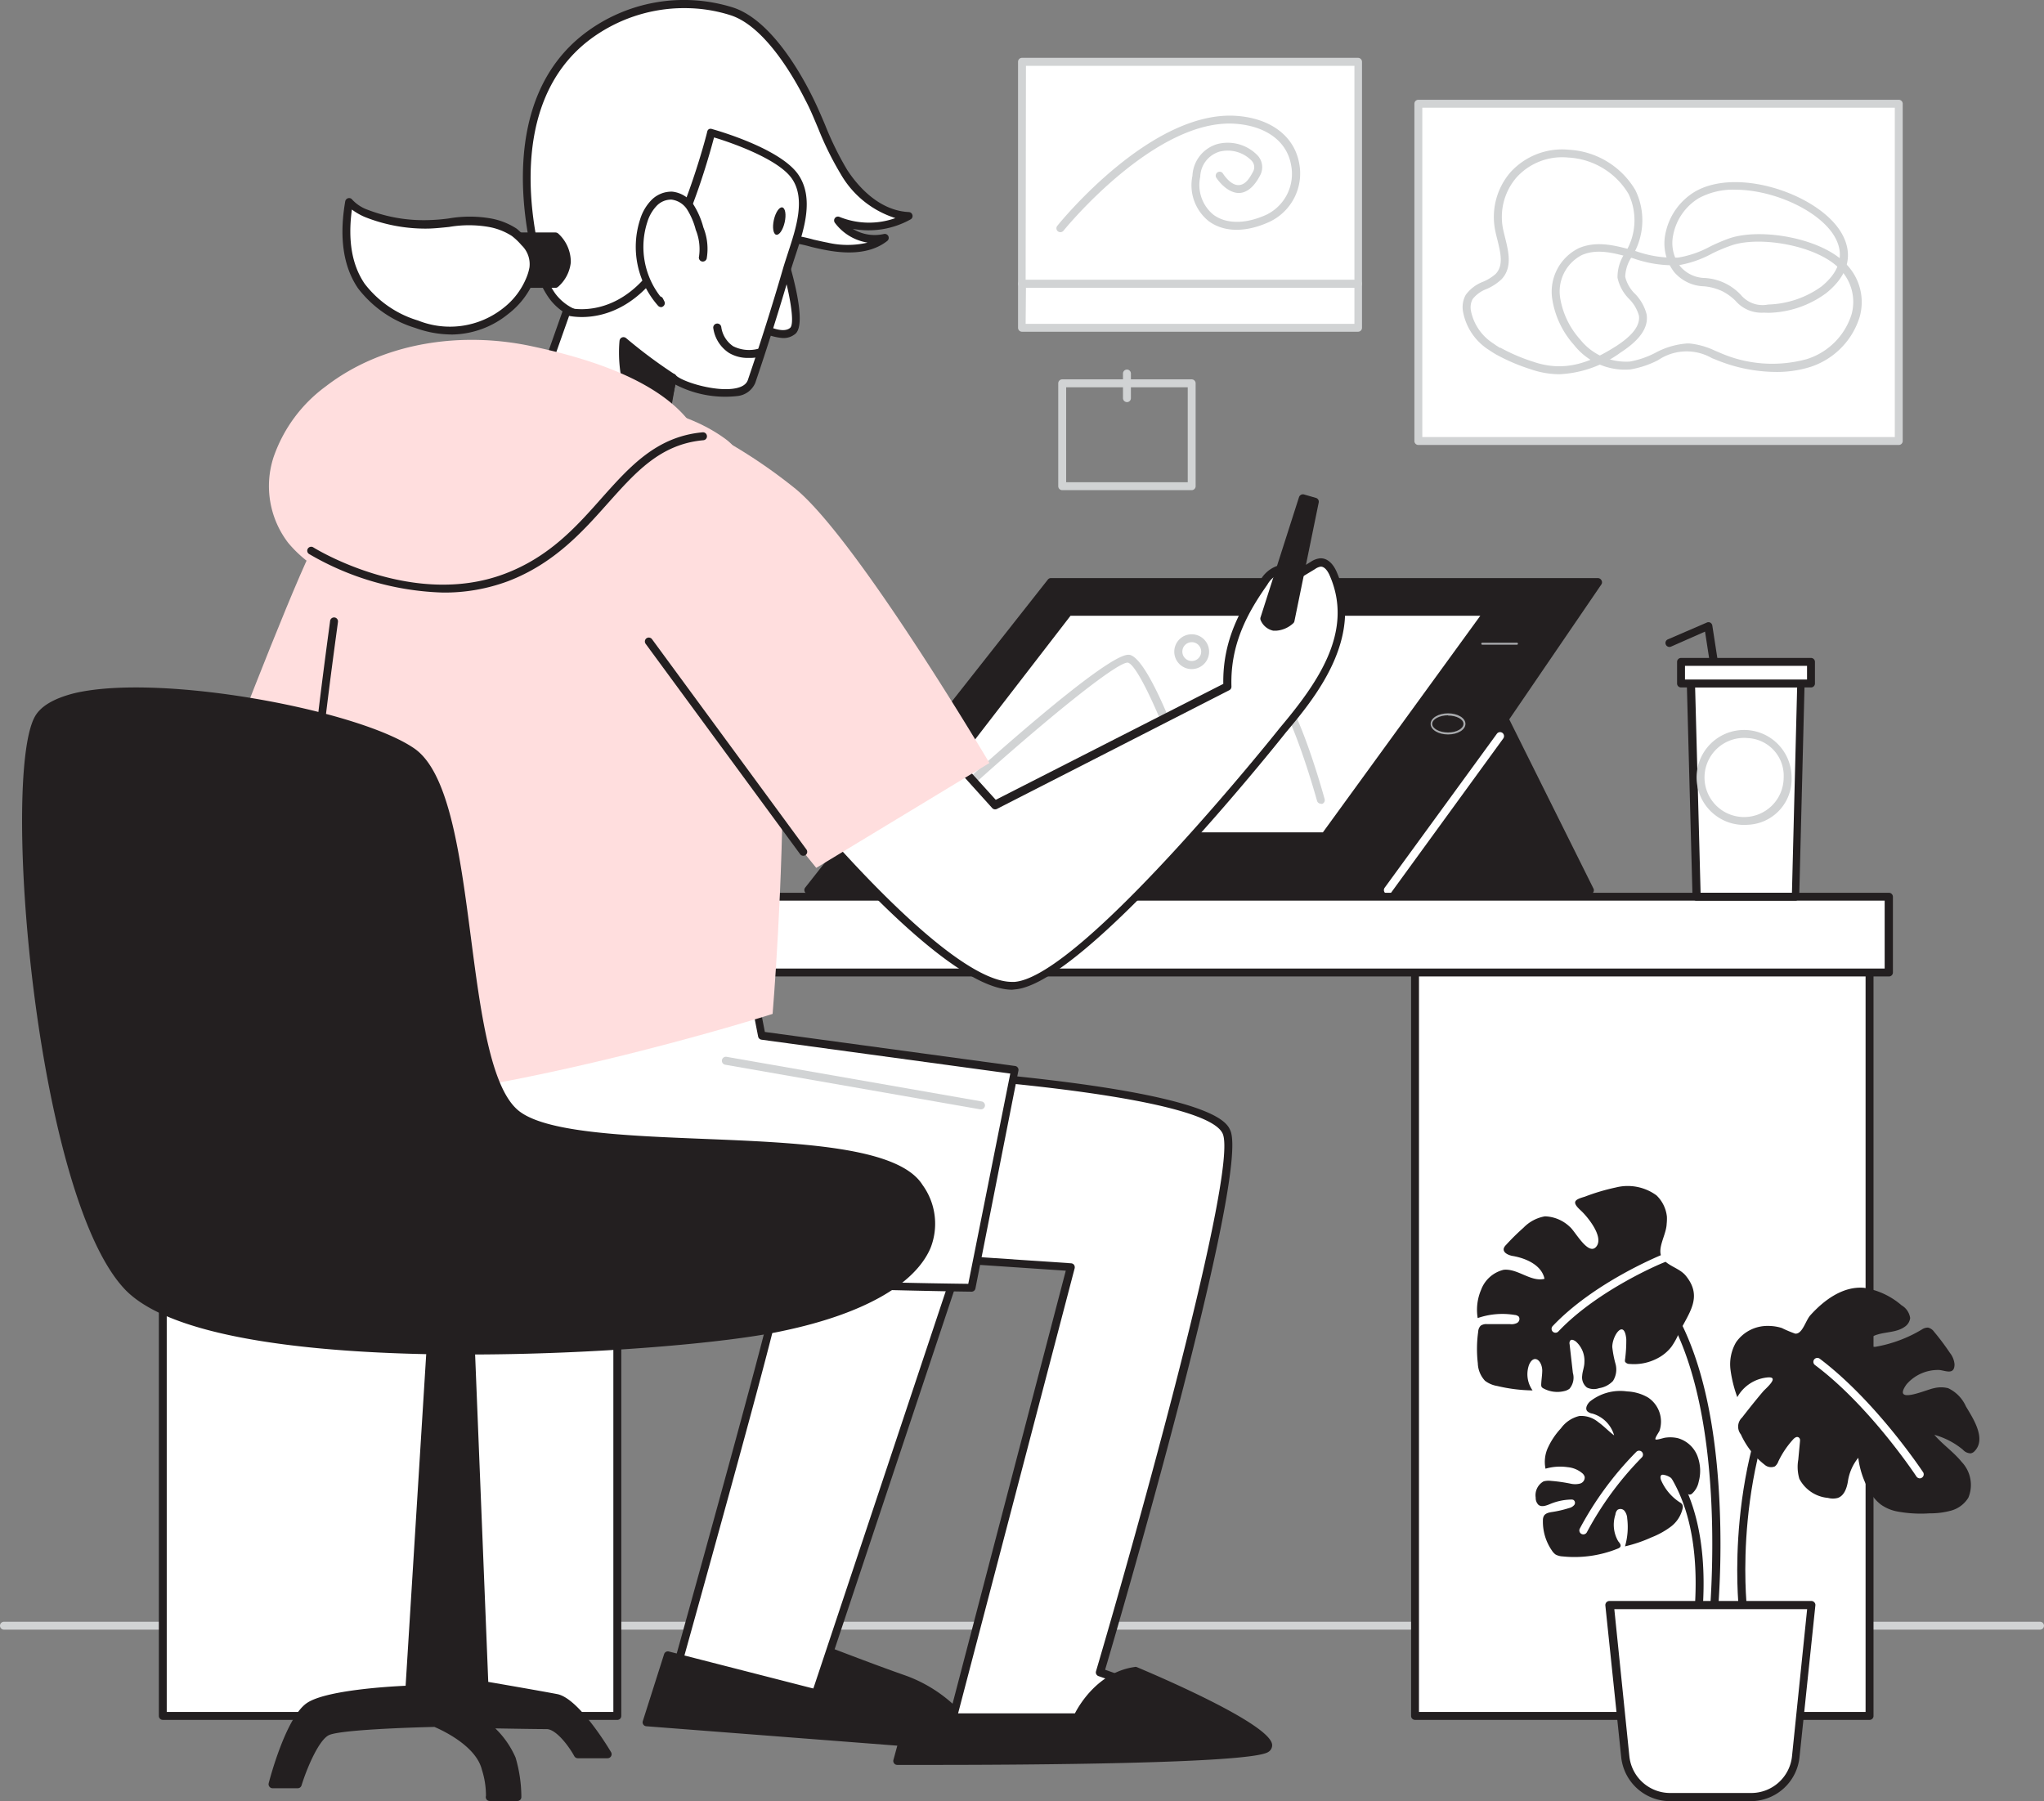 <svg id="design" xmlns="http://www.w3.org/2000/svg" width="196.874" height="173.5" viewBox="0 0 196.874 173.5">
  <rect x="0" y="0" width="196.874" height="173.5" fill="#808080" stroke="none"/>
  <path id="パス_137" data-name="パス 137" d="M267.362,241.882H71.251a.381.381,0,1,1,0-.762H267.362a.381.381,0,0,1,0,.762Z" transform="translate(-70.87 -84.902)" fill="#d1d3d4"/>
  <rect id="長方形_17" data-name="長方形 17" width="43.779" height="75.164" transform="translate(136.293 90.126)" fill="#fff"/>
  <path id="パス_138" data-name="パス 138" d="M293.32,229.846H249.541a.381.381,0,0,1-.381-.381V154.3a.381.381,0,0,1,.381-.381H293.32a.381.381,0,0,1,.381.381v75.148a.381.381,0,0,1-.381.4Zm-43.4-.762h43.017v-74.4H249.922Z" transform="translate(-113.248 -64.175)" fill="#231f20"/>
  <rect id="長方形_18" data-name="長方形 18" width="43.779" height="75.164" transform="translate(15.681 90.126)" fill="#fff"/>
  <path id="パス_139" data-name="パス 139" d="M135.1,229.846H91.321a.381.381,0,0,1-.381-.381V154.3a.381.381,0,0,1,.381-.381H135.1a.381.381,0,0,1,.381.381v75.148a.381.381,0,0,1-.381.4Zm-43.4-.762h43.017v-74.4H91.7Z" transform="translate(-75.64 -64.175)" fill="#231f20"/>
  <path id="パス_140" data-name="パス 140" d="M255.744,125.83l8.667,17.4H240.97Z" transform="translate(-111.301 -57.498)" fill="#231f20"/>
  <path id="パス_141" data-name="パス 141" d="M264.3,143.5H240.88a.389.389,0,0,1-.351-.221.373.373,0,0,1,.061-.4l14.774-17.4a.358.358,0,0,1,.335-.13.381.381,0,0,1,.3.206l8.66,17.4a.366.366,0,0,1,0,.366.373.373,0,0,1-.358.183Zm-22.618-.762h22l-8.134-16.329Z" transform="translate(-111.189 -57.38)" fill="#231f20"/>
  <path id="パス_142" data-name="パス 142" d="M173.02,139.409h55.809l20.247-29.669H196.392Z" transform="translate(-95.15 -53.674)" fill="#231f20"/>
  <path id="パス_143" data-name="パス 143" d="M228.706,139.671H172.882a.381.381,0,0,1-.3-.617l23.372-29.669a.373.373,0,0,1,.3-.145h52.683a.4.4,0,0,1,.335.206.374.374,0,0,1,0,.4L229.026,139.5A.374.374,0,0,1,228.706,139.671Zm-55.023-.762H228.53L248.259,110H196.452Z" transform="translate(-95.027 -53.555)" fill="#231f20"/>
  <path id="パス_144" data-name="パス 144" d="M200.679,113.52,184,135.131h41.416l15.673-21.611Z" transform="translate(-97.76 -54.572)" fill="#fff"/>
  <path id="パス_145" data-name="パス 145" d="M225.292,135.394H183.876a.381.381,0,0,1-.343-.213.4.4,0,0,1,0-.4l16.687-21.611a.373.373,0,0,1,.3-.145h40.4a.366.366,0,0,1,.335.206.373.373,0,0,1,0,.4l-15.673,21.611A.374.374,0,0,1,225.292,135.394Zm-40.639-.762h40.4l15.162-20.864H200.746Z" transform="translate(-97.636 -54.453)" fill="#231f20"/>
  <path id="パス_146" data-name="パス 146" d="M214.361,132.484a.381.381,0,0,1-.358-.259c-2-5.908-4.795-12.388-5.809-12.54h0c-1.212,0-8.988,6.426-15.894,12.708a.383.383,0,0,1-.518-.564c2.394-2.173,14.293-12.9,16.481-12.9h.084c1.952.3,5.4,10.062,6.419,13.051a.373.373,0,0,1-.244.48A.313.313,0,0,1,214.361,132.484Z" transform="translate(-99.58 -55.858)" fill="#d1d3d4"/>
  <path id="パス_147" data-name="パス 147" d="M233.5,134.272a.381.381,0,0,1-.366-.282c-1.342-4.764-3.255-9.849-4.155-10.116s-5.077,3.507-8.477,7.135a.383.383,0,1,1-.556-.526c1.738-1.852,7.532-7.852,9.254-7.333s4.193,8.949,4.665,10.672a.381.381,0,0,1-.259.473Z" transform="translate(-106.28 -56.854)" fill="#d1d3d4"/>
  <path id="パス_148" data-name="パス 148" d="M253.307,128.365c-.938,0-1.677-.45-1.677-1.021s.762-1.014,1.677-1.014,1.677.442,1.677,1.014S254.245,128.365,253.307,128.365Zm0-1.845c-.808,0-1.525.374-1.525.823s.678.831,1.525.831,1.486-.381,1.486-.831-.678-.8-1.486-.8Z" transform="translate(-113.835 -57.617)" fill="#a7a9ac"/>
  <path id="パス_149" data-name="パス 149" d="M261.486,117.6H258.1a.1.1,0,0,1,0-.191h3.385a.1.1,0,0,1,0,.191Z" transform="translate(-115.352 -55.497)" fill="#a7a9ac"/>
  <path id="パス_150" data-name="パス 150" d="M246.111,144.3a.4.4,0,0,1-.229-.069.389.389,0,0,1-.084-.534l10.81-14.835a.381.381,0,0,1,.534-.084.389.389,0,0,1,.084.534l-10.81,14.865A.389.389,0,0,1,246.111,144.3Z" transform="translate(-112.432 -58.181)" fill="#fff"/>
  <path id="パス_151" data-name="パス 151" d="M220.917,119.694a1.677,1.677,0,1,1,1.677-1.677A1.677,1.677,0,0,1,220.917,119.694Zm0-2.592a.907.907,0,1,0,.649.266A.915.915,0,0,0,220.917,117.1Z" transform="translate(-106.136 -55.242)" fill="#d1d3d4"/>
  <rect id="長方形_19" data-name="長方形 19" width="172.068" height="7.295" transform="translate(9.864 86.383)" fill="#fff"/>
  <path id="パス_152" data-name="パス 152" d="M255.767,157.068H83.691a.381.381,0,0,1-.381-.381v-7.3a.389.389,0,0,1,.381-.381H255.767a.389.389,0,0,1,.381.381v7.3A.381.381,0,0,1,255.767,157.068Zm-171.695-.762H255.355v-6.541H84.072Z" transform="translate(-73.827 -63.008)" fill="#231f20"/>
  <path id="パス_153" data-name="パス 153" d="M165.758,198.012c.16.541-9.468,35.1-9.468,35.1l13.455,2.165,15.9-47.751Z" transform="translate(-91.174 -72.164)" fill="#fff"/>
  <path id="パス_154" data-name="パス 154" d="M169.625,235.547h-.061l-13.455-2.165a.389.389,0,0,1-.267-.168.442.442,0,0,1-.046-.313c3.758-13.462,9.354-33.824,9.46-34.967a.381.381,0,0,1,.206-.366l19.889-10.482a.4.4,0,0,1,.427.046.4.4,0,0,1,.114.412L169.983,235.3A.374.374,0,0,1,169.625,235.547Zm-12.959-2.859,12.715,2.051L184.886,188.2l-18.905,9.956c-.419,2.188-3.552,13.783-9.331,34.533Z" transform="translate(-91.054 -72.048)" fill="#231f20"/>
  <path id="パス_155" data-name="パス 155" d="M154.581,245.3l-2.051,6.449,32.223,2.493a13.394,13.394,0,0,0-7.318-6.594c-3.347-1.174-6.952-2.577-6.952-2.577l-1.631,3.888Z" transform="translate(-90.28 -85.84)" fill="#231f20"/>
  <path id="パス_156" data-name="パス 156" d="M184.643,254.5h0l-32.223-2.493a.381.381,0,0,1-.335-.5l2.051-6.449a.381.381,0,0,1,.457-.252l13.95,3.575,1.525-3.583a.374.374,0,0,1,.488-.206c.038,0,3.636,1.41,6.945,2.569a13.722,13.722,0,0,1,7.539,6.8.381.381,0,0,1,0,.374A.366.366,0,0,1,184.643,254.5Zm-31.72-3.217,31.064,2.409a13.074,13.074,0,0,0-6.785-5.809c-2.721-.953-5.641-2.066-6.624-2.439l-1.486,3.537a.389.389,0,0,1-.45.229l-13.92-3.552Z" transform="translate(-90.17 -85.722)" fill="#231f20"/>
  <path id="パス_157" data-name="パス 157" d="M120.727,201.88l-2.287,36.408s-7.73.267-9.666,1.624-3.514,7.5-3.514,7.5h2.409s1.4-4.574,2.943-5.123,10.291-.762,10.291-.762,4.223,1.631,4.9,4.429a7.07,7.07,0,0,1,.381,2.714h2.668a13.614,13.614,0,0,0-.534-3.7,11.066,11.066,0,0,0-2.538-3.347s4.414.091,5.885.091,3,2.805,3,2.805h2.874s-3-5.062-4.947-5.42-6.929-1.227-6.929-1.227l-1.357-33.923Z" transform="translate(-79.044 -75.574)" fill="#231f20"/>
  <path id="パス_158" data-name="パス 158" d="M128.776,248.95h-2.668a.412.412,0,0,1-.313-.152.4.4,0,0,1-.053-.343,8.073,8.073,0,0,0-.389-2.508c-.572-2.386-4.071-3.918-4.574-4.132-2.478.053-8.9.282-10.093.762-.991.366-2.188,3.186-2.706,4.871a.389.389,0,0,1-.366.274h-2.432a.389.389,0,0,1-.366-.48c.061-.252,1.631-6.3,3.659-7.715,1.791-1.25,7.974-1.608,9.529-1.677l2.241-36.072a.4.4,0,0,1,.2-.313.389.389,0,0,1,.366,0l3.613,2.081a.374.374,0,0,1,.191.313l1.349,33.618c1.113.191,4.986.861,6.632,1.174,2.043.381,4.886,5.062,5.2,5.6a.381.381,0,0,1,0,.381.389.389,0,0,1-.335.2h-2.874a.389.389,0,0,1-.335-.2c-.549-1.006-1.769-2.607-2.668-2.607-1.037,0-3.552-.046-4.94-.069a8.805,8.805,0,0,1,1.952,2.813,13.577,13.577,0,0,1,.556,3.812A.381.381,0,0,1,128.776,248.95Zm-2.287-.762h1.883a12.258,12.258,0,0,0-.5-3.2,10.577,10.577,0,0,0-2.439-3.186.389.389,0,0,1-.1-.419.412.412,0,0,1,.366-.244c.046,0,4.421.091,5.877.091s2.813,2.1,3.225,2.805h1.967c-1.021-1.608-3.049-4.429-4.33-4.665-1.913-.358-6.861-1.212-6.922-1.22a.381.381,0,0,1-.32-.366l-1.334-33.709-2.9-1.669-2.218,35.828a.381.381,0,0,1-.366.358c-2.119.076-7.951.5-9.46,1.525-1.372.961-2.7,4.871-3.24,6.807h1.631c.351-1.075,1.6-4.574,3.049-5.1s10.062-.762,10.421-.762h.145c.183.069,4.421,1.73,5.138,4.688a12.677,12.677,0,0,1,.442,2.439Zm-8.141-10.009Z" transform="translate(-78.936 -75.465)" fill="#231f20"/>
  <path id="パス_159" data-name="パス 159" d="M179.391,171.42s30.447,1.624,32.368,5.961-12.2,52.035-12.2,52.035,14.9,5.153,12.464,6.236-26.833-1.082-26.833-1.082l11.564-44.214-30.126-2.028Z" transform="translate(-93.631 -68.334)" fill="#fff"/>
  <path id="パス_160" data-name="パス 160" d="M208.076,236.218c-7.15,0-21.047-1.212-23.006-1.387a.377.377,0,0,1-.335-.48l11.435-43.734-29.669-2a.412.412,0,0,1-.32-.221.374.374,0,0,1,.046-.389l12.769-16.938a.328.328,0,0,1,.32-.152c.076,0,7.715.412,15.49,1.357,15.925,1.921,16.893,4.109,17.213,4.833,1.883,4.261-10.672,47.263-12.06,51.951,4.048,1.41,12.586,4.574,12.647,6.137a.709.709,0,0,1-.5.686A14.048,14.048,0,0,1,208.076,236.218Zm-22.5-2.112c7.074.625,24.318,1.913,26.2,1.075h0c-.5-.922-6.769-3.552-12.456-5.511a.381.381,0,0,1-.236-.473c3.9-13.226,13.722-48.323,12.2-51.776S188,172.162,179.451,171.7l-12.2,16.214,29.425,1.99a.389.389,0,0,1,.29.152.434.434,0,0,1,.061.32ZM211.849,235.144Z" transform="translate(-93.516 -68.215)" fill="#231f20"/>
  <path id="パス_161" data-name="パス 161" d="M169.82,129.066s15.643,19.515,22.328,18.974,25.835-24.6,25.835-24.6c3.461-4.132,7.333-9.376,4.856-15.071-.244-.549-.671-1.136-1.265-1.09a1.616,1.616,0,0,0-.694.282l-2.134,1.311c.069-.587-.678-1.006-1.25-.846a2.577,2.577,0,0,0-1.311,1.143c-2.218,3.156-3.651,6.159-3.529,10.047l-22.381,11.435-8.881-9.826" transform="translate(-94.39 -53.088)" fill="#fff"/>
  <path id="パス_162" data-name="パス 162" d="M191.769,148.3c-6.945,0-21.726-18.3-22.358-19.126A.381.381,0,0,1,170,128.7c.152.191,15.185,18.844,21.741,18.844H192c6.449-.518,25.362-24.219,25.545-24.462,3.575-4.254,7.181-9.239,4.81-14.674-.091-.213-.412-.892-.884-.861a1.258,1.258,0,0,0-.526.229l-2.15,1.3a.381.381,0,0,1-.579-.366.3.3,0,0,0-.137-.282.762.762,0,0,0-.625-.152,2.287,2.287,0,0,0-1.105,1c-1.875,2.668-3.59,5.7-3.461,9.819a.381.381,0,0,1-.206.351L190.3,130.883a.381.381,0,0,1-.457-.084l-8.873-9.841a.381.381,0,0,1,0-.541.389.389,0,0,1,.541,0l8.675,9.59,21.916-11.168c-.069-4.216,1.685-7.318,3.6-10.04a2.973,2.973,0,0,1,1.525-1.3,1.525,1.525,0,0,1,1.334.313,1.257,1.257,0,0,1,.259.313l1.708-1.044a1.944,1.944,0,0,1,.869-.335c.663-.053,1.25.435,1.631,1.319,2.76,6.327-2.226,12.273-4.909,15.467-.762.976-19.3,24.188-26.079,24.737Z" transform="translate(-94.277 -52.962)" fill="#231f20"/>
  <path id="パス_163" data-name="パス 163" d="M100.862,130.423S92.8,148.68,95.793,150.632s21.177,0,21.177,0L115.392,127" transform="translate(-76.636 -57.776)" fill="#fff"/>
  <path id="パス_164" data-name="パス 164" d="M102.587,151.716c-3.255,0-6.1-.229-7.135-.915-.518-.335-2.1-1.365,1.273-11.252,1.624-4.764,3.644-9.354,3.667-9.4a.381.381,0,1,1,.694.3c-3.049,6.945-7.181,18.433-5.214,19.706,2.287,1.525,15.246.518,20.582,0L114.929,126.9a.382.382,0,1,1,.762-.053l1.578,23.632a.381.381,0,0,1-.343.4C116.393,150.915,108.709,151.716,102.587,151.716Z" transform="translate(-76.517 -57.656)" fill="#231f20"/>
  <path id="パス_165" data-name="パス 165" d="M110.737,168.626s-3.941,8.751.259,14.27,62.509,6.182,62.509,6.182l4.185-20.956L153.3,164.8l-1.418-7.25Z" transform="translate(-79.947 -65.038)" fill="#fff"/>
  <path id="パス_166" data-name="パス 166" d="M173.39,189.334h0c-.145,0-14.758-.175-29.73-1.021-20.163-1.143-31.308-2.935-33.122-5.336-4.284-5.626-.473-14.286-.3-14.652a.374.374,0,0,1,.252-.213l41.165-11.076a.358.358,0,0,1,.3.046.373.373,0,0,1,.168.244l1.365,6.99,24.1,3.278a.366.366,0,0,1,.259.16.358.358,0,0,1,.061.29l-4.139,20.979A.381.381,0,0,1,173.39,189.334ZM110.881,168.82c-.5,1.212-3.415,8.858.29,13.722,3.217,4.223,41.713,5.794,61.907,6.037l4.048-20.255-23.967-3.263a.381.381,0,0,1-.32-.3L151.5,157.9Z" transform="translate(-79.817 -64.911)" fill="#231f20"/>
  <path id="パス_167" data-name="パス 167" d="M141.364,66.2a5.245,5.245,0,0,1-1.525-1.387,8.043,8.043,0,0,1-1.22-2.706c-2.066-7.471-2.081-17.038,4.574-22.153a15.46,15.46,0,0,1,13.981-2.477c3.232,1.052,5.976,5.5,7.417,8.385,1.182,2.34,1.982,4.886,3.385,7.1s3.636,4.147,6.259,4.277a7.9,7.9,0,0,1-6.861.412,4.475,4.475,0,0,0,4.536,1.7c-1.525,1.212-3.7,1.166-5.626.762s-3.812-1.014-5.786-.762c-3.049.343-5.031,2.584-7.417,4.208C150.055,65.533,144.825,68.2,141.364,66.2Z" transform="translate(-86.684 -36.33)" fill="#fff"/>
  <path id="パス_168" data-name="パス 168" d="M144.128,67.155a5.969,5.969,0,0,1-3.049-.762h0a5.465,5.465,0,0,1-1.654-1.525A8.491,8.491,0,0,1,138.144,62c-1.006-3.659-3.659-16.115,4.688-22.549a15.8,15.8,0,0,1,14.339-2.538c3.461,1.121,6.274,5.832,7.623,8.538.457.915.869,1.868,1.258,2.79a30.141,30.141,0,0,0,2.1,4.284c.762,1.182,2.836,3.941,5.954,4.094a.374.374,0,0,1,.351.29.366.366,0,0,1-.183.419,8.294,8.294,0,0,1-5.565.907,4.04,4.04,0,0,0,2.988.5.381.381,0,0,1,.328.671c-1.365,1.075-3.362,1.365-5.938.869-.457-.084-.915-.191-1.372-.3a12.9,12.9,0,0,0-4.292-.488c-2.157.244-3.758,1.525-5.458,2.813-.579.45-1.174.907-1.791,1.334C151.4,64.876,147.589,67.155,144.128,67.155Zm8.347-30.18a15.117,15.117,0,0,0-9.193,3.11c-7.966,6.152-5.4,18.2-4.414,21.749a7.706,7.706,0,0,0,1.166,2.607,4.749,4.749,0,0,0,1.426,1.288h0c3.674,2.134,9.582-1.525,11.305-2.691.595-.4,1.182-.861,1.746-1.3,1.708-1.326,3.476-2.7,5.847-2.965a13.439,13.439,0,0,1,4.574.5c.45.1.9.206,1.349.29a8.5,8.5,0,0,0,3.857,0,4.894,4.894,0,0,1-3.148-1.906.381.381,0,0,1,0-.457.366.366,0,0,1,.442-.114,7.57,7.57,0,0,0,5.382.114,9.308,9.308,0,0,1-5.268-4.246,30.072,30.072,0,0,1-2.165-4.391c-.389-.907-.762-1.852-1.243-2.744-1.052-2.1-3.865-7.082-7.189-8.157a14.484,14.484,0,0,0-4.475-.686Z" transform="translate(-86.573 -36.192)" fill="#231f20"/>
  <path id="パス_169" data-name="パス 169" d="M168.963,68.25s2.081,6.51.991,7.433-3.354-.526-3.354-.526" transform="translate(-93.624 -43.812)" fill="#fff"/>
  <path id="パス_170" data-name="パス 170" d="M168.915,76.259a5.679,5.679,0,0,1-2.615-.9.381.381,0,1,1,.412-.64c.534.335,2.2,1.166,2.9.556.526-.45-.152-3.994-1.128-7.021a.389.389,0,0,1,.252-.48.381.381,0,0,1,.48.244c.5,1.586,2.066,6.861.892,7.837a1.738,1.738,0,0,1-1.189.4Z" transform="translate(-93.507 -43.694)" fill="#231f20"/>
  <path id="パス_171" data-name="パス 171" d="M163.236,57.146c1.776,2.531,0,6.327-.762,8.911q-1.578,5.458-3.408,10.832c-.762,2.287-6.769.633-7.623-.351l-1.631,9.384L137.18,81.555l4.063-11.381s4.063,1.174,7.722-2.874S155.17,52.93,155.17,52.93,161.505,54.668,163.236,57.146Z" transform="translate(-86.631 -40.17)" fill="#fff"/>
  <path id="パス_172" data-name="パス 172" d="M149.684,86.193h-.122L136.923,81.84a.366.366,0,0,1-.221-.191.442.442,0,0,1,0-.3l4.033-11.419a.374.374,0,0,1,.457-.236c.16.038,3.9,1.044,7.341-2.767s6.1-14.1,6.1-14.2a.366.366,0,0,1,.175-.236.381.381,0,0,1,.29,0c.267.076,6.495,1.807,8.286,4.36h0c1.586,2.287.564,5.336-.267,7.852-.16.488-.313.953-.442,1.387-1.052,3.621-2.2,7.272-3.415,10.848a2.1,2.1,0,0,1-1.753,1.273,10.406,10.406,0,0,1-5.954-1.113l-1.525,8.782a.358.358,0,0,1-.183.259.343.343,0,0,1-.16.053Zm-12.144-4.985,11.846,4.1,1.525-8.949a.381.381,0,0,1,.663-.183c.549.633,3.85,1.669,5.786,1.288.656-.13,1.052-.4,1.189-.816,1.212-3.56,2.363-7.2,3.408-10.81.13-.442.29-.915.45-1.418.762-2.325,1.738-5.222.366-7.173s-6.1-3.537-7.486-3.949c-.511,1.944-2.874,10.466-6.2,14.141-3.194,3.529-6.655,3.263-7.76,3.049Z" transform="translate(-86.512 -40.059)" fill="#231f20"/>
  <path id="パス_173" data-name="パス 173" d="M165.535,80.011s-3.316.945-3.994-2.4" transform="translate(-92.422 -46.036)" fill="#fff"/>
  <path id="パス_174" data-name="パス 174" d="M164.39,80.393a3.568,3.568,0,0,1-1.868-.473A3.415,3.415,0,0,1,161,77.565a.389.389,0,1,1,.762-.152,2.683,2.683,0,0,0,1.143,1.852,3.407,3.407,0,0,0,2.371.259.395.395,0,1,1,.206.762A4.5,4.5,0,0,1,164.39,80.393Z" transform="translate(-92.291 -45.915)" fill="#231f20"/>
  <path id="パス_175" data-name="パス 175" d="M157.776,66.879a5.176,5.176,0,0,0-.313-2.79,7.684,7.684,0,0,0-.854-2.028,2.531,2.531,0,0,0-1.8-1.151,2.287,2.287,0,0,0-1.746.762,4.238,4.238,0,0,0-.96,1.677,8.119,8.119,0,0,0,1.654,7.92L153.614,71" transform="translate(-90.083 -42.067)" fill="#fff"/>
  <path id="パス_176" data-name="パス 176" d="M153.639,71.532a.4.4,0,0,1-.282-.122,8.561,8.561,0,0,1-1.738-8.332,4.574,4.574,0,0,1,1.052-1.822,2.706,2.706,0,0,1,2.051-.846,2.821,2.821,0,0,1,2.081,1.319,7.912,7.912,0,0,1,.907,2.127,5.527,5.527,0,0,1,.32,3,.389.389,0,0,1-.473.274.381.381,0,0,1-.267-.465,4.932,4.932,0,0,0-.313-2.577,6.93,6.93,0,0,0-.808-1.921,2.1,2.1,0,0,0-1.525-.991,1.921,1.921,0,0,0-1.448.617,3.865,3.865,0,0,0-.877,1.525,7.783,7.783,0,0,0,1.243,7.181.412.412,0,0,1,.252.2l.137.274a.374.374,0,0,1-.122.488.358.358,0,0,1-.191.076Z" transform="translate(-89.963 -41.948)" fill="#231f20"/>
  <ellipse id="楕円形_5" data-name="楕円形 5" cx="1.349" cy="0.534" rx="1.349" ry="0.534" transform="translate(74.243 22.495) rotate(-77.39)" fill="#231f20"/>
  <path id="パス_177" data-name="パス 177" d="M154.384,82.8a46.6,46.6,0,0,1-4.749-3.529s-.762,6.6,3.758,8.119Z" transform="translate(-89.58 -46.431)" fill="#231f20"/>
  <path id="パス_178" data-name="パス 178" d="M153.273,87.657a.343.343,0,0,1-.122,0c-4.742-1.593-4.048-8.241-4.017-8.523a.389.389,0,0,1,.236-.313.4.4,0,0,1,.389.061,47.262,47.262,0,0,0,4.711,3.507.389.389,0,0,1,.168.4l-.991,4.574a.389.389,0,0,1-.183.252.419.419,0,0,1-.191.046Zm-3.415-7.722c0,1.631.213,5.527,3.141,6.823l.839-3.9A47.305,47.305,0,0,1,149.858,79.935Z" transform="translate(-89.46 -46.318)" fill="#231f20"/>
  <path id="パス_179" data-name="パス 179" d="M108.16,154.772s.686-46.653,7.684-57.394S141,84.213,149.66,90.616s4.49,55.344,4.49,55.344S126.539,154.772,108.16,154.772Z" transform="translate(-79.734 -48.294)" fill="#ffdede"/>
  <path id="パス_180" data-name="パス 180" d="M154.6,88.11a50.556,50.556,0,0,1,12.776,7.539c5.992,4.978,18.638,26.383,18.638,26.383l-16.679,10.1L154.36,113.67Z" transform="translate(-90.715 -48.532)" fill="#ffdede"/>
  <path id="パス_181" data-name="パス 181" d="M120.762,91.92s-8.728.983-13.348,10.566c-2.5,5.2-8.9,21.985-8.9,21.985l19.256,2.218Z" transform="translate(-77.44 -49.438)" fill="#ffdede"/>
  <path id="パス_182" data-name="パス 182" d="M167.6,137.776a.374.374,0,0,1-.3-.16l-14.873-20.255a.381.381,0,0,1,.076-.534.389.389,0,0,1,.534.084l14.873,20.255a.381.381,0,0,1-.3.61Z" transform="translate(-90.237 -55.341)" fill="#231f20"/>
  <path id="パス_183" data-name="パス 183" d="M230.6,110.7l3.72-11.549,1.159.335-2.34,11.389S231.492,112.46,230.6,110.7Z" transform="translate(-108.837 -51.156)" fill="#231f20"/>
  <path id="パス_184" data-name="パス 184" d="M231.628,111.793h-.259a1.708,1.708,0,0,1-1.227-1.021.381.381,0,0,1,0-.29l3.7-11.564a.4.4,0,0,1,.473-.252L235.47,99a.381.381,0,0,1,.267.442l-2.34,11.435a.366.366,0,0,1-.107.191A2.691,2.691,0,0,1,231.628,111.793Zm-.762-1.258a.907.907,0,0,0,.6.488,1.677,1.677,0,0,0,1.174-.465l2.249-10.924-.465-.13Z" transform="translate(-108.721 -51.038)" fill="#231f20"/>
  <path id="パス_185" data-name="パス 185" d="M130.365,79.795c-6.861-1.525-14.484-.457-20.026,3.812a14.171,14.171,0,0,0-5.054,6.861,8.98,8.98,0,0,0,1.418,8.218c5.26,6.32,16.809,6.289,23.952,4.223,4.871-1.4,19.294-8.248,15.322-14.972C143.118,83.126,135.51,80.9,130.365,79.795Z" transform="translate(-78.947 -46.399)" fill="#ffdede"/>
  <path id="パス_186" data-name="パス 186" d="M122.779,106.256a27.024,27.024,0,0,1-12.906-3.712.374.374,0,0,1-.122-.526.381.381,0,0,1,.526-.114c.091.061,9.521,5.923,18.448,2.538,4.284-1.624,6.861-4.505,9.323-7.288,2.721-3.049,5.29-5.931,9.727-6.335a.381.381,0,0,1,.412.351.374.374,0,0,1-.343.412c-4.132.374-6.495,3.049-9.224,6.1-2.424,2.721-5.168,5.8-9.628,7.493A17.533,17.533,0,0,1,122.779,106.256Z" transform="translate(-80.097 -49.176)" fill="#231f20"/>
  <path id="パス_187" data-name="パス 187" d="M108.946,144.544h0a.381.381,0,0,1-.366-.4c.556-12.067,3.049-29.433,3.049-29.608a.389.389,0,0,1,.435-.32.381.381,0,0,1,.32.427c0,.175-2.523,17.533-3.049,29.532a.381.381,0,0,1-.389.366Z" transform="translate(-79.833 -54.737)" fill="#231f20"/>
  <path id="パス_188" data-name="パス 188" d="M185.393,251.8h16.2s1.761-3.926,5.557-4.467c0,0,14.774,6.243,12.6,7.524S184.25,256,184.25,256Z" transform="translate(-97.82 -86.378)" fill="#231f20"/>
  <path id="パス_189" data-name="パス 189" d="M187.529,256.265h-3.408a.373.373,0,0,1-.3-.145.381.381,0,0,1-.069-.335l1.143-4.2a.381.381,0,0,1,.374-.282h15.963c.45-.877,2.287-3.972,5.74-4.467a.351.351,0,0,1,.2,0c3.049,1.281,12.959,5.611,13.058,7.5a.762.762,0,0,1-.4.7C217.976,256.151,196.364,256.265,187.529,256.265Zm-2.9-.762c13.363.038,33.305-.206,34.815-1.1,0-.945-6.457-4.261-12.464-6.807-3.461.564-5.138,4.2-5.153,4.238a.381.381,0,0,1-.351.221H185.563Z" transform="translate(-97.699 -86.257)" fill="#231f20"/>
  <path id="パス_190" data-name="パス 190" d="M147,184.892c10.314-2.173,17.228-7,13.173-13.508s-33.183-2.287-38.878-7.112-3.659-30.416-9.91-34.8-33.046-8.812-36.042-3.278,0,45.807,8.728,54.749S136.933,186.965,147,184.892Z" transform="translate(-71.664 -56.97)" fill="#231f20"/>
  <path id="パス_191" data-name="パス 191" d="M116.609,187.315h-1.723c-11.587-.1-26.414-1.265-31.255-6.205-8.629-8.9-12-49.192-8.759-55.206.556-1.029,1.83-1.784,3.812-2.287,8.286-1.967,27.443,1.616,32.779,5.336,3.362,2.356,4.406,10.383,5.42,18.143.922,7.089,1.875,14.415,4.536,16.679,2.531,2.15,10.306,2.462,17.83,2.767,9.262.374,18.844.762,21.139,4.437a6.358,6.358,0,0,1,.762,6.1c-1.525,3.522-6.541,6.35-14.187,7.958h0C141.711,186.194,128.874,187.315,116.609,187.315ZM84.477,123.868a25.622,25.622,0,0,0-5.641.526c-1.738.412-2.851,1.044-3.293,1.875-2.958,5.466.267,45.67,8.667,54.3,8.545,8.774,52.454,5.908,62.57,3.812h0c7.3-1.525,12.266-4.269,13.645-7.516a5.671,5.671,0,0,0-.709-5.412c-2.081-3.339-11.435-3.712-20.521-4.078-8-.32-15.566-.625-18.3-2.95-2.882-2.455-3.812-9.6-4.795-17.16S114.093,131.8,111,129.646C106.881,126.742,93.617,123.868,84.477,123.868Zm62.387,60.893Z" transform="translate(-71.533 -56.839)" fill="#231f20"/>
  <path id="パス_192" data-name="パス 192" d="M187.017,174.79h-.061l-24.577-4.3a.387.387,0,0,1,.13-.762l24.577,4.3a.383.383,0,0,1-.069.762Z" transform="translate(-92.545 -67.931)" fill="#d1d3d4"/>
  <path id="パス_193" data-name="パス 193" d="M285.879,231.822l-.762-.084c0-.221,2.4-22.29-5.237-32.093l.6-.465c3.293,4.223,5.207,11.008,5.672,20.163a85.928,85.928,0,0,1-.274,12.479Z" transform="translate(-120.55 -74.933)" fill="#231f20"/>
  <path id="パス_194" data-name="パス 194" d="M283.021,239.218a2.614,2.614,0,0,1,.076-.762c1.822-11.549-1.265-16.931-4.177-19.416l.5-.579c3.049,2.607,6.312,8.218,4.437,20.117-.046.29-.076.48-.076.556Z" transform="translate(-120.322 -79.515)" fill="#231f20"/>
  <path id="パス_195" data-name="パス 195" d="M275.726,212.59A4.36,4.36,0,0,0,273.7,212a4.673,4.673,0,0,0-3.59.983c-.252.244-.473.656-.244.922a.907.907,0,0,0,.488.229,3.049,3.049,0,0,1,2.1,2.1c-.526-.389-.976-.884-1.525-1.273a2.569,2.569,0,0,0-1.822-.595,3.049,3.049,0,0,0-1.776,1.189,7.059,7.059,0,0,0-1.212,1.776,3.27,3.27,0,0,0-.274,2.112,5.084,5.084,0,0,1,2.142-.145,2.531,2.531,0,0,1,1.387.572.694.694,0,0,1,.244.366.61.61,0,0,1-.48.648,1.936,1.936,0,0,1-.884,0,15.544,15.544,0,0,0-1.883-.267,1.852,1.852,0,0,0-.709.046,1.525,1.525,0,0,0-.762,1.57.93.93,0,0,0,.267.694c.313.244.762.069,1.128-.084a5.535,5.535,0,0,1,2.013-.427.465.465,0,0,1,.229.038.335.335,0,0,1,.061.5.907.907,0,0,1-.488.282,10.594,10.594,0,0,1-1.6.374c-.313.046-.678.114-.831.4a.862.862,0,0,0-.084.4,4.879,4.879,0,0,0,.854,2.9,1.4,1.4,0,0,0,.366.4,1.578,1.578,0,0,0,.678.183,11.114,11.114,0,0,0,5.336-.762.473.473,0,0,0,.221-.16c.1-.175-.069-.381-.2-.534a3.145,3.145,0,0,1-.274-2.569.762.762,0,0,1,.2-.457.511.511,0,0,1,.686.107,1.288,1.288,0,0,1,.252.717,6.686,6.686,0,0,1-.213,2.691,13.63,13.63,0,0,0,2.554-.869,7.891,7.891,0,0,0,1.86-1.029,3.049,3.049,0,0,0,1.136-1.753.564.564,0,0,0-.038-.389.633.633,0,0,0-.229-.2,4.818,4.818,0,0,1-1.8-2.119c-.076-.183-.114-.435.053-.526a.366.366,0,0,1,.221,0c.961.16,1.448,1.235,2.241,1.807a.4.4,0,0,0,.221.091.35.35,0,0,0,.259-.114,2.051,2.051,0,0,0,.617-1.113,4.017,4.017,0,0,0-.137-2.538,2.874,2.874,0,0,0-1.86-1.669,3.286,3.286,0,0,0-1.189-.053c-.137,0-.869.259-.968.168s.29-.64.381-.823A2.788,2.788,0,0,0,275.726,212.59Z" transform="translate(-116.984 -77.968)" fill="#231f20"/>
  <path id="パス_196" data-name="パス 196" d="M293.092,202.59a3.674,3.674,0,0,0-3.049,1.578,4.208,4.208,0,0,0-.534,2.638,12.2,12.2,0,0,0,.656,2.645,3.728,3.728,0,0,1,2.912-1.9c1.243-.107-.206,1.09-.419,1.342-.7.823-1.372,1.669-2.035,2.523a1.2,1.2,0,0,0-.114,1.624,7.791,7.791,0,0,0,2.287,2.92.945.945,0,0,0,.991.16,1.105,1.105,0,0,0,.335-.488,8.691,8.691,0,0,1,1.41-2.1c.137-.16.358-.32.534-.206s.145.29.13.457l-.16,1.7a4.032,4.032,0,0,0,.107,1.837,3.454,3.454,0,0,0,2.76,1.837,1.807,1.807,0,0,0,.945,0c.61-.213.861-.938.968-1.578a4.688,4.688,0,0,1,1-2.287,8.529,8.529,0,0,0,1.044,3.148,4.261,4.261,0,0,0,1.121,1.349,4.024,4.024,0,0,0,1.654.686,12.425,12.425,0,0,0,3.049.168,7.623,7.623,0,0,0,2.089-.267,2.828,2.828,0,0,0,1.647-1.243,3.213,3.213,0,0,0-.64-3.438c-.778-.96-1.829-1.677-2.638-2.615a7.379,7.379,0,0,1,2.752,1.433,1.022,1.022,0,0,0,.762.351.679.679,0,0,0,.351-.2c1.2-1.2-.183-3.24-.823-4.322a3.514,3.514,0,0,0-1.708-1.753,2.79,2.79,0,0,0-1.372,0c-.686.114-4.086,1.662-2.638-.374a4,4,0,0,1,3.156-1.38c.587.053,1.479.526,1.464-.572a2.059,2.059,0,0,0-.442-1.075,23.584,23.584,0,0,0-1.525-2.035,1,1,0,0,0-.572-.4.976.976,0,0,0-.572.16,13,13,0,0,1-4.528,1.692c-.366,0-.877-.114-.816-.473a.534.534,0,0,1,.236-.313c.968-.762,2.416-.435,3.407-1.136a1.189,1.189,0,0,0,.541-.854,1.7,1.7,0,0,0-.831-1.227,7.227,7.227,0,0,0-3.636-1.685c-2-.16-3.812,1.159-5.161,2.66-.45.511-.762,1.837-1.456,1.753a11.588,11.588,0,0,1-1.281-.541A4.368,4.368,0,0,0,293.092,202.59Z" transform="translate(-122.831 -74.867)" fill="#231f20"/>
  <path id="パス_197" data-name="パス 197" d="M275.777,189a3.324,3.324,0,0,0-1-2.028,4.692,4.692,0,0,0-3.918-.762,20.043,20.043,0,0,0-3,.892c-.983.282-1.273.5-.4,1.3.617.556,2.287,2.546,1.525,3.5s-2.043-1.479-2.538-1.883a3.629,3.629,0,0,0-2.409-1.029,3.758,3.758,0,0,0-2.073,1.1,21.86,21.86,0,0,0-1.692,1.669.846.846,0,0,0-.2.3c-.122.442.48.7.93.762,1.288.236,2.729.907,2.988,2.188-1.326.328-2.577-1.014-3.934-.869a3.087,3.087,0,0,0-2.173,1.929,4.894,4.894,0,0,0-.328,2.721,7.272,7.272,0,0,1,3.568-.3.618.618,0,0,1,.4.175.442.442,0,0,1-.175.595,1.174,1.174,0,0,1-.671.114h-2.211a.96.96,0,0,0-.617.145.869.869,0,0,0-.244.572,11.953,11.953,0,0,0-.038,3.049,2.592,2.592,0,0,0,.694,1.692,2.661,2.661,0,0,0,1.174.5,15.505,15.505,0,0,0,3.408.427,2.683,2.683,0,0,1-.343-2.462c.457-1.067,1.235-.45,1.273.518,0,.457-.084.907-.1,1.365a.48.48,0,0,0,.046.252.457.457,0,0,0,.175.137,2.8,2.8,0,0,0,1.982.259,1.273,1.273,0,0,0,.526-.236,1.654,1.654,0,0,0,.32-1.525l-.313-2.752a.427.427,0,0,1,.076-.374c.137-.137.381,0,.526.107a2.47,2.47,0,0,1,.823,2c0,.435-.183.854-.213,1.281a1.243,1.243,0,0,0,.457,1.151,1.525,1.525,0,0,0,1.174.061,2.287,2.287,0,0,0,1.334-.694,2.058,2.058,0,0,0,.252-1.616,10.22,10.22,0,0,1-.32-1.654c0-1.128,1.159-2.744,1.349-.762a13.82,13.82,0,0,1-.114,1.936.564.564,0,0,0,0,.252.518.518,0,0,0,.435.206,4.818,4.818,0,0,0,2.6-.5,4.055,4.055,0,0,0,1.418-1.143,6.7,6.7,0,0,0,.709-1.273c.922-1.959,2.394-3.491.678-5.588-.587-.717-1.677-.907-2.226-1.639-.648-.869.351-2.249.389-3.339a4.659,4.659,0,0,0,.023-.724Z" transform="translate(-115.227 -71.824)" fill="#231f20"/>
  <path id="パス_198" data-name="パス 198" d="M274.27,239h19.439l-1.525,14.591a4.345,4.345,0,0,1-4.33,3.9h-7.768a4.345,4.345,0,0,1-4.322-3.9Z" transform="translate(-119.217 -84.398)" fill="#fff"/>
  <path id="パス_199" data-name="パス 199" d="M287.751,257.779h-7.8a4.734,4.734,0,0,1-4.719-4.261l-1.525-14.591a.412.412,0,0,1,.1-.3.4.4,0,0,1,.3-.13h19.439a.374.374,0,0,1,.29.13.358.358,0,0,1,.1.3l-1.525,14.591A4.726,4.726,0,0,1,287.751,257.779Zm-13.18-18.494,1.448,14.156a3.949,3.949,0,0,0,3.934,3.552h7.8a3.949,3.949,0,0,0,3.934-3.552l1.456-14.156Z" transform="translate(-119.083 -84.279)" fill="#231f20"/>
  <path id="パス_200" data-name="パス 200" d="M290.515,231.444c0-.137-1.525-14.1,5.336-25.354l.656.4c-6.716,11.023-5.222,24.729-5.207,24.866Z" transform="translate(-123.044 -76.575)" fill="#231f20"/>
  <path id="パス_201" data-name="パス 201" d="M267.284,202.25a.389.389,0,0,1-.259-.107.381.381,0,0,1,0-.541c3.979-4.193,10.245-6.746,10.512-6.861a.381.381,0,1,1,.282.709c-.061,0-6.38,2.592-10.245,6.67A.381.381,0,0,1,267.284,202.25Z" transform="translate(-117.468 -73.871)" fill="#fff"/>
  <path id="パス_202" data-name="パス 202" d="M270.8,227.566a.381.381,0,0,1-.335-.556,31.7,31.7,0,0,1,5.443-7.394.373.373,0,0,1,.534,0,.381.381,0,0,1,0,.534,31.141,31.141,0,0,0-5.29,7.2A.389.389,0,0,1,270.8,227.566Z" transform="translate(-118.302 -79.763)" fill="#fff"/>
  <path id="パス_203" data-name="パス 203" d="M310.243,219.383a.4.4,0,0,1-.32-.168c-.183-.282-4.574-6.861-9.78-10.749a.381.381,0,0,1-.076-.534.389.389,0,0,1,.534-.076c5.2,3.926,9.483,10.23,9.956,10.932a.381.381,0,0,1-.107.526A.351.351,0,0,1,310.243,219.383Z" transform="translate(-125.33 -76.978)" fill="#fff"/>
  <rect id="長方形_20" data-name="長方形 20" width="46.28" height="32.49" transform="translate(136.613 9.993)" fill="#fff"/>
  <path id="パス_204" data-name="パス 204" d="M296.233,82.052H249.961a.381.381,0,0,1-.381-.381V49.181a.381.381,0,0,1,.381-.381h46.272a.381.381,0,0,1,.381.381v32.49A.381.381,0,0,1,296.233,82.052Zm-45.891-.762h45.51V49.562h-45.51Z" transform="translate(-113.348 -39.189)" fill="#d1d3d4"/>
  <path id="パス_205" data-name="パス 205" d="M287.368,128.206a.389.389,0,0,1-.381-.32l-1.875-12.166-3.278,1.448a.381.381,0,0,1-.5-.2.374.374,0,0,1,.2-.5l3.743-1.616a.374.374,0,0,1,.335,0,.389.389,0,0,1,.2.274l1.952,12.616a.374.374,0,0,1-.32.435Z" transform="translate(-120.887 -54.88)" fill="#231f20"/>
  <path id="パス_206" data-name="パス 206" d="M294.6,143.1h-9.544l-.518-20.544h10.581Z" transform="translate(-121.658 -56.721)" fill="#fff"/>
  <path id="パス_207" data-name="パス 207" d="M294.474,143.359H284.93a.381.381,0,0,1-.381-.366L284,122.456a.389.389,0,0,1,.107-.274.4.4,0,0,1,.274-.122h10.581a.4.4,0,0,1,.381.4l-.518,20.582A.381.381,0,0,1,294.474,143.359Zm-9.148-.762h8.8l.5-19.782H284.8Z" transform="translate(-121.529 -56.602)" fill="#231f20"/>
  <rect id="長方形_21" data-name="長方形 21" width="12.517" height="2.081" transform="translate(161.914 63.758)" fill="#fff"/>
  <path id="パス_208" data-name="パス 208" d="M295.668,122.173H283.151a.381.381,0,0,1-.381-.381v-2.081a.381.381,0,0,1,.381-.381h12.517a.381.381,0,0,1,.381.381v2.081A.381.381,0,0,1,295.668,122.173Zm-12.136-.762h11.755v-1.319H283.532Z" transform="translate(-121.237 -55.953)" fill="#231f20"/>
  <path id="パス_209" data-name="パス 209" d="M290.2,137.563a4.574,4.574,0,1,1,4.185-4.574A4.391,4.391,0,0,1,290.2,137.563Zm0-8.347a3.812,3.812,0,1,0,3.423,3.812A3.629,3.629,0,0,0,290.2,129.216Z" transform="translate(-121.824 -58.116)" fill="#d1d3d4"/>
  <path id="パス_210" data-name="パス 210" d="M264.993,76.727a8.515,8.515,0,0,1-2.744-.473,18.524,18.524,0,0,1-3.331-1.418h0c-.259-.145-.511-.313-.762-.48a5.55,5.55,0,0,1-2.447-3.667,2.439,2.439,0,0,1,.259-1.6,3.667,3.667,0,0,1,1.677-1.273,4.353,4.353,0,0,0,1.22-.762c.762-.816.465-2,.16-3.263-.084-.32-.16-.633-.221-.938a6.594,6.594,0,0,1,1.448-5.55,6.716,6.716,0,0,1,5.664-2.2,7.932,7.932,0,0,1,6.4,3.9,6.617,6.617,0,0,1-.313,6.358,3.652,3.652,0,0,0-.671,1.982,3.415,3.415,0,0,0,.953,1.647,4.315,4.315,0,0,1,1.113,1.99c.183,1.25-.64,2.447-2.516,3.659a10.8,10.8,0,0,1-5.893,2.089ZM259.3,74.165a17.589,17.589,0,0,0,3.194,1.365c3.217,1.1,5.74-.1,7.989-1.525,1.6-1.044,2.287-1.99,2.173-2.912a3.674,3.674,0,0,0-.945-1.616,4.1,4.1,0,0,1-1.121-2.051,4.109,4.109,0,0,1,.724-2.378,5.908,5.908,0,0,0,.335-5.694,7.2,7.2,0,0,0-5.809-3.5,5.923,5.923,0,0,0-5.008,1.951,5.839,5.839,0,0,0-1.273,4.9c.061.29.137.595.213.9.328,1.334.7,2.851-.343,3.964a4.917,4.917,0,0,1-1.441.945,3.049,3.049,0,0,0-1.357.983,1.708,1.708,0,0,0-.16,1.113,4.856,4.856,0,0,0,2.142,3.141,8.163,8.163,0,0,0,.686.45Z" transform="translate(-114.795 -40.678)" fill="#d1d3d4"/>
  <path id="パス_211" data-name="パス 211" d="M288.426,79.052a15.307,15.307,0,0,1-5.694-1.182l-.381-.152a4.894,4.894,0,0,0-5.176.2,9.231,9.231,0,0,1-2.653.892,6.236,6.236,0,0,1-5.45-2.363h0a8.607,8.607,0,0,1-2.089-4.4,4.673,4.673,0,0,1,2.554-4.917c1.769-.762,3.651-.236,5.481.282a10.848,10.848,0,0,0,4.094.625,9.742,9.742,0,0,0,3.049-1.052,17.3,17.3,0,0,1,1.921-.816c3.049-1.014,8.942,0,11.259,2.546a5.229,5.229,0,0,1,1.258,5.008,7.333,7.333,0,0,1-4.81,4.864A10.817,10.817,0,0,1,288.426,79.052Zm-8.439-2.744h.183a7.4,7.4,0,0,1,2.477.694l.366.152a12.54,12.54,0,0,0,8.484.663,6.571,6.571,0,0,0,4.315-4.322,4.513,4.513,0,0,0-1.09-4.307c-2.089-2.287-7.661-3.27-10.451-2.333a16.176,16.176,0,0,0-1.837.762,10.467,10.467,0,0,1-3.255,1.151,11.587,11.587,0,0,1-4.391-.656c-1.769-.5-3.446-.983-4.963-.313a3.941,3.941,0,0,0-2.081,4.124,7.89,7.89,0,0,0,1.936,4.017,5.637,5.637,0,0,0,4.787,2.112,8.675,8.675,0,0,0,2.424-.831A7.57,7.57,0,0,1,279.987,76.308Z" transform="translate(-117.471 -43.225)" fill="#d1d3d4"/>
  <path id="パス_212" data-name="パス 212" d="M290.729,71.779a3.3,3.3,0,0,1-2.706-1.136,5.069,5.069,0,0,0-1.265-.922,5.214,5.214,0,0,0-1.776-.48,3.926,3.926,0,0,1-2.874-1.372,4.521,4.521,0,0,1-.846-3.674,6.1,6.1,0,0,1,2.821-4.055c4.017-2.363,11.473.1,13.9,3.59.861,1.235,1.845,3.682-1.22,6.159a9.7,9.7,0,0,1-5.557,1.906h0Zm-2.744-11.846a6.945,6.945,0,0,0-3.514.823,5.336,5.336,0,0,0-2.455,3.537,3.7,3.7,0,0,0,.694,3.049,3.2,3.2,0,0,0,2.378,1.1,5.138,5.138,0,0,1,3.461,1.647,2.721,2.721,0,0,0,2.615.907h0a9.239,9.239,0,0,0,5.123-1.73c1.944-1.578,2.287-3.354,1.075-5.13-1.631-2.348-5.824-4.2-9.376-4.2Z" transform="translate(-120.856 -41.662)" fill="#d1d3d4"/>
  <path id="パス_213" data-name="パス 213" d="M139.862,70.634a2.951,2.951,0,0,0,0-4.574H135.89s.854,3.331,0,4.574Z" transform="translate(-86.325 -43.291)" fill="#231f20"/>
  <path id="パス_214" data-name="パス 214" d="M139.733,70.9h-3.972a.4.4,0,0,1-.343-.206.389.389,0,0,1,0-.4c.617-.892.168-3.369-.061-4.246a.435.435,0,0,1,.069-.335.389.389,0,0,1,.3-.145H139.7a.419.419,0,0,1,.274.114,3.69,3.69,0,0,1,1.2,2.767,3.621,3.621,0,0,1-1.235,2.363A.389.389,0,0,1,139.733,70.9Zm-3.377-.762h3.225a2.79,2.79,0,0,0,.839-1.738,2.843,2.843,0,0,0-.877-2.066h-3.324A8.843,8.843,0,0,1,136.356,70.136Z" transform="translate(-86.196 -43.175)" fill="#231f20"/>
  <path id="パス_215" data-name="パス 215" d="M132.659,68.076a2.851,2.851,0,0,0-.861-2.432,6.029,6.029,0,0,0-1-1.021,6.358,6.358,0,0,0-2.356-.93c-1.852-.45-4.017.122-5.908.16a15.033,15.033,0,0,1-5.931-1.1,3.994,3.994,0,0,1-1.685-1.105c-.473,2.767-.412,5.816,1.182,8.141a10.588,10.588,0,0,0,5.336,3.682A8.591,8.591,0,0,0,130,72.231a7.387,7.387,0,0,0,2.424-3.194A4.978,4.978,0,0,0,132.659,68.076Z" transform="translate(-81.279 -42.243)" fill="#fff"/>
  <path id="パス_216" data-name="パス 216" d="M124.614,74.361a10.345,10.345,0,0,1-3.461-.633,10.931,10.931,0,0,1-5.511-3.812c-1.426-2.081-1.837-4.909-1.235-8.385a.389.389,0,0,1,.282-.3.374.374,0,0,1,.389.137,3.728,3.728,0,0,0,1.525.991,14.979,14.979,0,0,0,5.816.983,18.14,18.14,0,0,0,1.959-.16,11.823,11.823,0,0,1,4.048,0,6.716,6.716,0,0,1,2.5.991,7.464,7.464,0,0,1,1.06,1.082,3.209,3.209,0,0,1,.938,2.737h0a5.078,5.078,0,0,1-.282,1.037,7.844,7.844,0,0,1-2.546,3.362,8.767,8.767,0,0,1-5.481,1.974Zm-9.567-12.037c-.4,2.973,0,5.336,1.227,7.143a10.139,10.139,0,0,0,5.138,3.545,8.263,8.263,0,0,0,8.2-1.182,7.067,7.067,0,0,0,2.287-3.049,4.7,4.7,0,0,0,.252-.884,2.516,2.516,0,0,0-.762-2.134,6.213,6.213,0,0,0-.945-.9A6.1,6.1,0,0,0,128.227,64a11.244,11.244,0,0,0-3.812,0c-.671.069-1.372.145-2.028.16a15.779,15.779,0,0,1-6.1-1.121A6.015,6.015,0,0,1,115.047,62.324Zm17.487,5.649Z" transform="translate(-81.154 -42.14)" fill="#231f20"/>
  <rect id="長方形_22" data-name="長方形 22" width="32.368" height="21.375" transform="translate(98.437 5.96)" fill="#fff"/>
  <path id="パス_217" data-name="パス 217" d="M232.249,65.653H199.881a.381.381,0,0,1-.381-.381V43.881a.381.381,0,0,1,.381-.381h32.368a.389.389,0,0,1,.381.381v21.39a.389.389,0,0,1-.381.381Zm-32.017-.762H231.9V44.27H200.262Z" transform="translate(-101.444 -37.929)" fill="#d1d3d4"/>
  <rect id="長方形_23" data-name="長方形 23" width="32.368" height="4.231" transform="translate(98.437 27.343)" fill="#fff"/>
  <path id="パス_218" data-name="パス 218" d="M232.249,76.553H199.881a.381.381,0,0,1-.381-.381V71.941a.381.381,0,0,1,.381-.381h32.368a.381.381,0,0,1,.381.381v4.231A.381.381,0,0,1,232.249,76.553Zm-32.017-.762H231.9V72.322H200.262Z" transform="translate(-101.444 -44.598)" fill="#d1d3d4"/>
  <path id="パス_219" data-name="パス 219" d="M204.739,62.03a.374.374,0,0,1-.3-.617c.366-.457,9.148-11.229,17.335-10.581,3.263.259,5.489,1.967,5.961,4.574a5.153,5.153,0,0,1-2.828,5.611c-2.287,1.06-4.406,1.044-5.885-.046a4.429,4.429,0,0,1-1.57-4.376,3.331,3.331,0,0,1,2.386-3.049,3.987,3.987,0,0,1,3.9,1.105,1.662,1.662,0,0,1,.252,1.868c-.579,1.121-1.265,1.708-2.043,1.738-1.243,0-2.157-1.41-2.2-1.471a.381.381,0,0,1,.13-.526.374.374,0,0,1,.518.13c.2.313.831,1.143,1.525,1.105s1.082-.762,1.387-1.326a.9.9,0,0,0-.168-1.037,3.209,3.209,0,0,0-3.1-.854,2.607,2.607,0,0,0-1.837,2.417,3.7,3.7,0,0,0,1.265,3.651c1.243.922,3.11.915,5.115,0a4.376,4.376,0,0,0,2.363-4.818c-.4-2.234-2.371-3.7-5.268-3.934-7.753-.64-16.565,10.184-16.649,10.3A.389.389,0,0,1,204.739,62.03Z" transform="translate(-102.597 -39.665)" fill="#d1d3d4"/>
  <path id="パス_220" data-name="パス 220" d="M217.433,94.8H204.961a.381.381,0,0,1-.381-.381v-9.91a.381.381,0,0,1,.381-.381h12.471a.381.381,0,0,1,.381.381v9.91A.381.381,0,0,1,217.433,94.8Zm-12.09-.762h11.709V84.892H205.342Z" transform="translate(-102.652 -47.586)" fill="#d1d3d4"/>
  <path id="パス_221" data-name="パス 221" d="M213.141,86.023a.381.381,0,0,1-.381-.381V83.271a.381.381,0,1,1,.762,0v2.356a.381.381,0,0,1-.381.4Z" transform="translate(-104.596 -47.291)" fill="#d1d3d4"/>
</svg>

